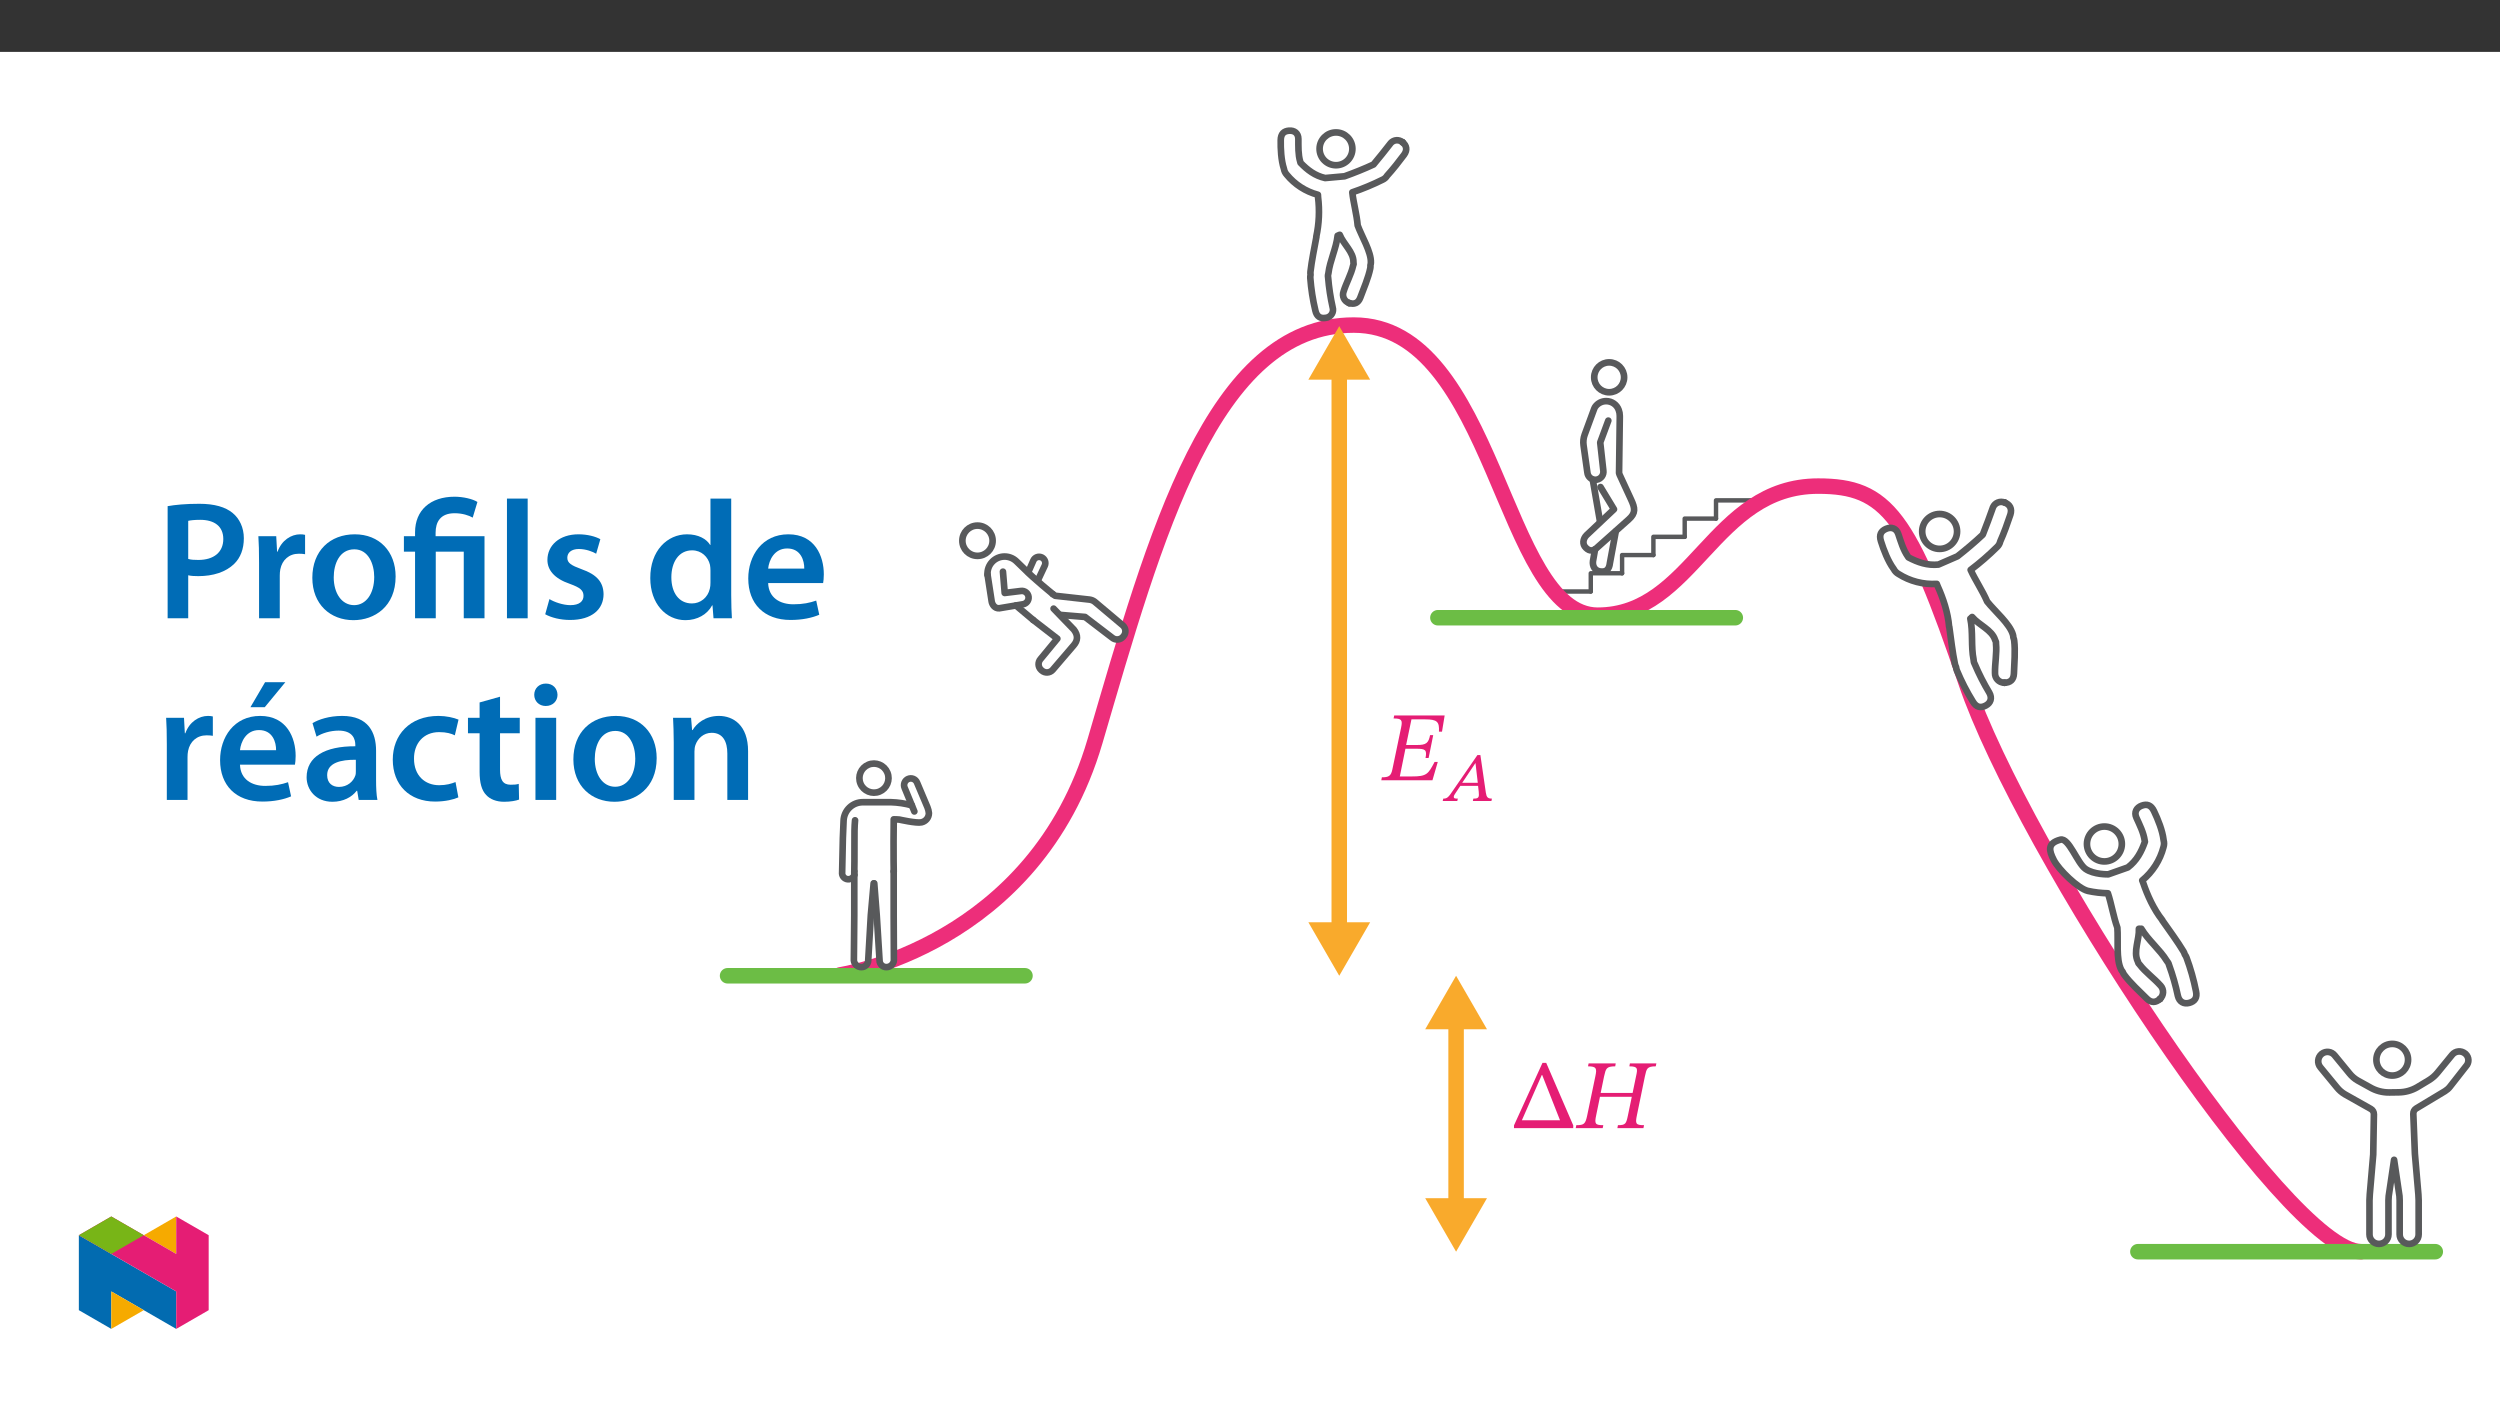 ﻿<?xml version="1.0" encoding="utf-8"?>
<svg xmlns="http://www.w3.org/2000/svg" xmlns:xlink="http://www.w3.org/1999/xlink" viewBox="0 0 960 540" version="1.1">
  <rect x="0" y="0" width="960" height="540" fill="#333333" stroke="none"/>
  <defs>
    <g>
      <symbol overflow="visible" id="glyph0-0">
        <path style="stroke:none;" d="M 12.109 -6.438 L 12.109 -7.047 C 12.109 -11.172 18.203 -14.125 18.203 -19.688 C 18.203 -23.625 14.922 -25.328 11.203 -25.328 C 7.375 -25.328 4.766 -23.172 4.766 -20.109 C 4.766 -18.328 5.484 -17.453 6.703 -17.453 C 7.609 -17.453 8.406 -17.953 8.406 -19.125 C 8.406 -20.562 7.609 -20.594 7.609 -21.844 C 7.609 -23.016 8.625 -23.891 10.859 -23.891 C 13.281 -23.891 14.797 -22.562 14.797 -19.578 C 14.797 -13.75 10.594 -12.344 10.594 -7.422 L 10.594 -6.438 Z M 13.547 -1.812 C 13.547 -2.984 12.766 -4.047 11.438 -4.047 C 10.031 -4.047 9.203 -3.031 9.203 -1.812 C 9.203 -0.562 9.922 0.297 11.391 0.297 C 12.766 0.297 13.547 -0.609 13.547 -1.812 Z M 22.531 6.391 L 22.531 -29.719 L 0.375 -29.719 L 0.375 6.391 Z M 20.562 4.391 L 2.312 4.391 L 2.312 -27.781 L 20.562 -27.781 Z M 20.562 4.391 " />
      </symbol>
      <symbol overflow="visible" id="glyph0-1">
        <path style="stroke:none;" d="M 21.203 -7.047 L 19.984 -7.047 C 17.562 -2.453 17.031 -1.438 11.203 -1.469 L 6.625 -1.469 L 8.781 -12.109 L 12.953 -12.109 C 16.438 -12.109 17.109 -11.703 16.5 -8.562 L 17.688 -8.562 L 19.453 -17.344 L 18.25 -17.344 C 17.641 -14.266 16.734 -13.547 13.25 -13.547 L 9.047 -13.547 L 11.094 -23.391 L 16.359 -23.391 C 21.016 -23.391 21.844 -22.453 21.656 -18.672 L 22.828 -18.672 L 23.844 -24.875 L 4.469 -24.875 L 4.234 -23.734 C 7.344 -23.734 7.719 -23.125 7.125 -20.25 L 3.781 -4.234 C 3.25 -1.594 2.344 -1.141 -0.266 -1.141 L -0.484 0 L 19.156 0 Z M 21.203 -7.047 " />
      </symbol>
      <symbol overflow="visible" id="glyph0-2">
        <path style="stroke:none;" d="M 23.812 0 L 23.812 -1.062 L 13.438 -25.062 L 12 -25.062 L 1.062 -1.062 L 1.062 0 Z M 18.734 -3.031 L 4.094 -3.031 L 11.734 -20.406 L 11.891 -20.406 Z M 18.734 -3.031 " />
      </symbol>
      <symbol overflow="visible" id="glyph0-3">
        <path style="stroke:none;" d="M 10.406 -19.875 C 11.094 -22.828 11.203 -23.734 14.688 -23.734 L 14.875 -24.875 L 4.469 -24.875 L 4.234 -23.734 C 7.531 -23.734 7.688 -22.906 7.047 -19.875 L 3.938 -4.953 C 3.25 -1.594 2.719 -1.141 -0.266 -1.141 L -0.484 0 L 9.875 0 L 10.109 -1.141 C 7 -1.141 6.656 -1.625 7.375 -4.953 L 8.828 -12.047 L 21.047 -12.047 L 19.578 -4.953 C 18.891 -1.672 18.672 -1.141 15.719 -1.141 L 15.516 0 L 25.516 0 L 25.75 -1.141 C 22.531 -1.141 22.344 -1.703 23.016 -4.953 L 26.078 -19.875 C 26.734 -22.859 26.875 -23.734 30.25 -23.734 L 30.484 -24.875 L 20.328 -24.875 L 20.109 -23.734 C 23.469 -23.734 23.328 -22.828 22.672 -19.875 L 21.359 -13.516 L 9.094 -13.516 Z M 10.406 -19.875 " />
      </symbol>
      <symbol overflow="visible" id="glyph1-0">
        <path style="stroke:none;" d="M 8.484 -4.562 L 8.484 -4.984 C 8.484 -7.875 12.75 -9.938 12.75 -13.828 C 12.75 -16.594 10.438 -17.828 7.844 -17.828 C 5.172 -17.828 3.312 -16.266 3.312 -14.125 C 3.312 -12.875 3.844 -12.219 4.688 -12.219 C 5.328 -12.219 5.891 -12.609 5.891 -13.438 C 5.891 -14.438 5.328 -14.469 5.328 -15.344 C 5.328 -16.172 6.047 -16.719 7.609 -16.719 C 9.297 -16.719 10.328 -15.844 10.328 -13.75 C 10.328 -9.672 7.391 -8.688 7.391 -5.25 L 7.391 -4.5 L 8.484 -4.5 Z M 9.484 -1.328 C 9.484 -2.141 8.938 -2.938 8 -2.938 C 7.016 -2.938 6.406 -2.172 6.406 -1.328 C 6.406 -0.453 6.938 0.219 7.969 0.219 C 8.938 0.219 9.484 -0.484 9.484 -1.328 Z M 15.766 4.422 L 15.766 -20.906 L 0.234 -20.906 L 0.234 4.484 L 15.766 4.484 Z M 14.391 2.969 L 1.609 2.969 L 1.609 -19.453 L 14.359 -19.453 L 14.359 2.969 Z M 14.391 2.969 " />
      </symbol>
      <symbol overflow="visible" id="glyph1-1">
        <path style="stroke:none;" d="M 18.344 -0.047 L 18.531 -0.906 C 16.906 -0.906 16.453 -1.438 16.188 -3.203 L 14.094 -17.625 L 12.953 -17.625 L 3.797 -4.344 C 1.797 -1.328 1.328 -0.906 -0.156 -0.906 L -0.375 0 L 5.219 0 L 5.438 -0.906 C 4.234 -0.906 3.875 -1 3.875 -1.562 C 3.875 -2.062 4.188 -2.469 4.531 -3 L 6.391 -5.797 L 13.203 -5.797 L 13.469 -3.469 C 13.484 -3.156 13.516 -2.781 13.516 -2.359 C 13.516 -1.031 12.719 -0.906 11.391 -0.906 L 11.203 0 L 18.344 0 Z M 13.125 -6.969 L 7.109 -6.969 L 12.156 -14.516 L 12.219 -14.516 L 13.094 -6.969 Z M 13.125 -6.969 " />
      </symbol>
      <symbol overflow="visible" id="glyph2-0">
        <path style="stroke:none;" d="M 0 0 L 32.375 0 L 32.375 -45.328 L 0 -45.328 Z M 16.188 -25.578 L 5.188 -42.094 L 27.188 -42.094 Z M 18.125 -22.656 L 29.141 -39.172 L 29.141 -6.156 Z M 5.188 -3.234 L 16.188 -19.75 L 27.188 -3.234 Z M 3.234 -39.172 L 14.25 -22.656 L 3.234 -6.156 Z M 3.234 -39.172 " />
      </symbol>
      <symbol overflow="visible" id="glyph2-1">
        <path style="stroke:none;" d="M 4.594 0 L 12.5 0 L 12.5 -16.516 C 13.594 -16.25 14.891 -16.188 16.375 -16.188 C 22.016 -16.188 26.938 -17.734 30.172 -20.922 C 32.562 -23.25 33.859 -26.609 33.859 -30.75 C 33.859 -34.828 32.188 -38.266 29.594 -40.406 C 26.812 -42.734 22.594 -43.969 16.766 -43.969 C 11.453 -43.969 7.516 -43.578 4.594 -43.062 Z M 12.5 -37.422 C 13.344 -37.625 14.891 -37.812 17.094 -37.812 C 22.594 -37.812 25.969 -35.281 25.969 -30.438 C 25.969 -25.375 22.344 -22.406 16.375 -22.406 C 14.766 -22.406 13.531 -22.469 12.5 -22.797 Z M 12.5 -37.422 " />
      </symbol>
      <symbol overflow="visible" id="glyph2-2">
        <path style="stroke:none;" d="M 4.281 0 L 12.234 0 L 12.234 -16.375 C 12.234 -17.219 12.297 -18.062 12.438 -18.781 C 13.141 -22.406 15.797 -24.797 19.547 -24.797 C 20.531 -24.797 21.234 -24.734 21.953 -24.609 L 21.953 -32.047 C 21.297 -32.188 20.844 -32.25 20.078 -32.25 C 16.641 -32.25 12.953 -29.984 11.391 -25.578 L 11.203 -25.578 L 10.875 -31.531 L 4.016 -31.531 C 4.203 -28.75 4.281 -25.641 4.281 -21.375 Z M 4.281 0 " />
      </symbol>
      <symbol overflow="visible" id="glyph2-3">
        <path style="stroke:none;" d="M 18.578 -32.25 C 9.062 -32.25 2.266 -25.906 2.266 -15.547 C 2.266 -5.375 9.188 0.719 18.062 0.719 C 26.094 0.719 34.25 -4.469 34.25 -16.062 C 34.25 -25.641 27.969 -32.25 18.578 -32.25 Z M 18.391 -26.484 C 23.828 -26.484 26.031 -20.781 26.031 -15.859 C 26.031 -9.453 22.859 -5.047 18.328 -5.047 C 13.531 -5.047 10.484 -9.641 10.484 -15.734 C 10.484 -20.984 12.75 -26.484 18.391 -26.484 Z M 18.391 -26.484 " />
      </symbol>
      <symbol overflow="visible" id="glyph2-4">
        <path style="stroke:none;" d="M 13.141 0 L 13.141 -25.578 L 23.891 -25.578 L 23.891 0 L 31.859 0 L 31.859 -31.531 L 13.078 -31.531 L 13.078 -32.828 C 13.078 -36.969 14.891 -40.344 20.391 -40.344 C 23.375 -40.344 25.906 -39.5 27.328 -38.656 L 29.141 -44.672 C 27.328 -45.844 23.562 -46.688 20.391 -46.688 C 11.078 -46.688 5.188 -41.5 5.188 -33.016 L 5.188 -31.531 L 0.906 -31.531 L 0.906 -25.578 L 5.188 -25.578 L 5.188 0 Z M 13.141 0 " />
      </symbol>
      <symbol overflow="visible" id="glyph2-5">
        <path style="stroke:none;" d="M 4.281 0 L 12.234 0 L 12.234 -45.969 L 4.281 -45.969 Z M 4.281 0 " />
      </symbol>
      <symbol overflow="visible" id="glyph2-6">
        <path style="stroke:none;" d="M 2.328 -1.547 C 4.656 -0.266 8.094 0.641 11.906 0.641 C 20.266 0.641 24.734 -3.5 24.734 -9.266 C 24.672 -13.922 22.078 -16.828 16.312 -18.844 C 12.297 -20.328 10.812 -21.234 10.812 -23.25 C 10.812 -25.188 12.375 -26.609 15.219 -26.609 C 18 -26.609 20.594 -25.578 21.891 -24.797 L 23.5 -30.375 C 21.625 -31.406 18.578 -32.25 15.094 -32.25 C 7.766 -32.25 3.172 -27.969 3.172 -22.406 C 3.172 -18.641 5.703 -15.281 11.844 -13.203 C 15.734 -11.781 17.031 -10.75 17.031 -8.609 C 17.031 -6.547 15.469 -5.047 11.984 -5.047 C 9.125 -5.047 5.703 -6.281 3.953 -7.375 Z M 2.328 -1.547 " />
      </symbol>
      <symbol overflow="visible" id="glyph2-7">
        <path style="stroke:none;" d="M 25.375 -45.969 L 25.375 -28.172 L 25.25 -28.172 C 23.828 -30.5 20.719 -32.25 16.375 -32.25 C 8.812 -32.25 2.203 -25.969 2.266 -15.406 C 2.266 -5.703 8.219 0.719 15.797 0.719 C 20.328 0.719 24.156 -1.484 26.031 -4.984 L 26.156 -4.984 L 26.547 0 L 33.609 0 C 33.469 -2.141 33.344 -5.641 33.344 -8.875 L 33.344 -45.969 Z M 25.375 -13.656 C 25.375 -12.828 25.312 -12.047 25.125 -11.328 C 24.344 -7.906 21.5 -5.703 18.266 -5.703 C 13.203 -5.703 10.359 -9.906 10.359 -15.734 C 10.359 -21.562 13.203 -26.094 18.328 -26.094 C 21.953 -26.094 24.469 -23.562 25.188 -20.531 C 25.312 -19.875 25.375 -19.031 25.375 -18.391 Z M 25.375 -13.656 " />
      </symbol>
      <symbol overflow="visible" id="glyph2-8">
        <path style="stroke:none;" d="M 31.016 -13.531 C 31.141 -14.25 31.281 -15.406 31.281 -16.906 C 31.281 -23.828 27.906 -32.25 17.672 -32.25 C 7.578 -32.25 2.266 -24.016 2.266 -15.281 C 2.266 -5.641 8.281 0.641 18.516 0.641 C 23.047 0.641 26.812 -0.188 29.531 -1.359 L 28.359 -6.797 C 25.906 -5.953 23.312 -5.375 19.625 -5.375 C 14.5 -5.375 10.094 -7.828 9.906 -13.531 Z M 9.906 -19.094 C 10.234 -22.344 12.297 -26.812 17.219 -26.812 C 22.531 -26.812 23.828 -22.016 23.766 -19.094 Z M 9.906 -19.094 " />
      </symbol>
      <symbol overflow="visible" id="glyph2-9">
        <path style="stroke:none;" d="M 31.016 -13.531 C 31.141 -14.25 31.281 -15.406 31.281 -16.906 C 31.281 -23.828 27.906 -32.25 17.672 -32.25 C 7.578 -32.25 2.266 -24.016 2.266 -15.281 C 2.266 -5.641 8.281 0.641 18.516 0.641 C 23.047 0.641 26.812 -0.188 29.531 -1.359 L 28.359 -6.797 C 25.906 -5.953 23.312 -5.375 19.625 -5.375 C 14.5 -5.375 10.094 -7.828 9.906 -13.531 Z M 9.906 -19.094 C 10.234 -22.344 12.297 -26.812 17.219 -26.812 C 22.531 -26.812 23.828 -22.016 23.766 -19.094 Z M 19.547 -45.203 L 13.922 -35.609 L 19.422 -35.609 L 27.328 -45.203 Z M 19.547 -45.203 " />
      </symbol>
      <symbol overflow="visible" id="glyph2-10">
        <path style="stroke:none;" d="M 28.75 -18.906 C 28.75 -25.828 25.828 -32.25 15.734 -32.25 C 10.75 -32.25 6.672 -30.891 4.344 -29.469 L 5.891 -24.281 C 8.031 -25.641 11.266 -26.609 14.375 -26.609 C 19.938 -26.609 20.781 -23.188 20.781 -21.109 L 20.781 -20.594 C 9.125 -20.656 2.078 -16.578 2.078 -8.672 C 2.078 -3.891 5.641 0.719 11.984 0.719 C 16.125 0.719 19.422 -1.031 21.297 -3.5 L 21.5 -3.5 L 22.078 0 L 29.266 0 C 28.875 -1.938 28.75 -4.734 28.75 -7.578 Z M 20.984 -11.078 C 20.984 -10.484 20.984 -9.906 20.781 -9.328 C 20 -7.062 17.734 -4.984 14.5 -4.984 C 11.984 -4.984 9.969 -6.406 9.969 -9.516 C 9.969 -14.312 15.344 -15.469 20.984 -15.406 Z M 20.984 -11.078 " />
      </symbol>
      <symbol overflow="visible" id="glyph2-11">
        <path style="stroke:none;" d="M 26.359 -6.859 C 24.797 -6.219 22.797 -5.641 20.078 -5.641 C 14.641 -5.641 10.422 -9.328 10.422 -15.797 C 10.359 -21.562 13.984 -26.031 20.078 -26.031 C 22.922 -26.031 24.797 -25.453 26.094 -24.797 L 27.516 -30.828 C 25.703 -31.594 22.734 -32.25 19.812 -32.25 C 8.734 -32.25 2.266 -24.922 2.266 -15.469 C 2.266 -5.703 8.672 0.641 18.516 0.641 C 22.469 0.641 25.766 -0.188 27.453 -0.969 Z M 26.359 -6.859 " />
      </symbol>
      <symbol overflow="visible" id="glyph2-12">
        <path style="stroke:none;" d="M 5.562 -37.422 L 5.562 -31.531 L 1.094 -31.531 L 1.094 -25.578 L 5.562 -25.578 L 5.562 -10.75 C 5.562 -6.609 6.344 -3.688 8.094 -1.875 C 9.578 -0.266 11.984 0.719 14.953 0.719 C 17.422 0.719 19.547 0.328 20.719 -0.125 L 20.594 -6.156 C 19.688 -5.891 18.906 -5.828 17.484 -5.828 C 14.438 -5.828 13.406 -7.766 13.406 -11.656 L 13.406 -25.578 L 20.984 -25.578 L 20.984 -31.531 L 13.406 -31.531 L 13.406 -39.625 Z M 5.562 -37.422 " />
      </symbol>
      <symbol overflow="visible" id="glyph2-13">
        <path style="stroke:none;" d="M 12.234 0 L 12.234 -31.531 L 4.281 -31.531 L 4.281 0 Z M 8.281 -44.672 C 5.641 -44.672 3.812 -42.797 3.812 -40.344 C 3.812 -38.016 5.562 -36.062 8.219 -36.062 C 11 -36.062 12.75 -38.016 12.75 -40.344 C 12.688 -42.797 11 -44.672 8.281 -44.672 Z M 8.281 -44.672 " />
      </symbol>
      <symbol overflow="visible" id="glyph2-14">
        <path style="stroke:none;" d="M 4.281 0 L 12.234 0 L 12.234 -18.578 C 12.234 -19.484 12.375 -20.469 12.625 -21.109 C 13.469 -23.5 15.672 -25.766 18.844 -25.766 C 23.188 -25.766 24.859 -22.344 24.859 -17.812 L 24.859 0 L 32.828 0 L 32.828 -18.719 C 32.828 -28.688 27.125 -32.25 21.625 -32.25 C 16.375 -32.25 12.953 -29.266 11.531 -26.812 L 11.328 -26.812 L 10.938 -31.531 L 4.016 -31.531 C 4.141 -28.812 4.281 -25.766 4.281 -22.141 Z M 4.281 0 " />
      </symbol>
    </g>
    <clipPath id="clip1">
      <path d="M 319 121 L 910 121 L 910 483.625 L 319 483.625 Z M 319 121 " />
    </clipPath>
    <clipPath id="clip2">
      <path d="M 276.41 371 L 397 371 L 397 378 L 276.41 378 Z M 276.41 371 " />
    </clipPath>
    <clipPath id="clip3">
      <path d="M 817 477 L 939 477 L 939 483.625 L 817 483.625 Z M 817 477 " />
    </clipPath>
    <clipPath id="clip4">
      <path d="M 888 402 L 949.141 402 L 949.141 479 L 888 479 Z M 888 402 " />
    </clipPath>
    <clipPath id="clip5">
      <path d="M 490 48.891 L 542 48.891 L 542 124 L 490 124 Z M 490 48.891 " />
    </clipPath>
    <clipPath id="clip6">
      <path d="M 30.277 474 L 68 474 L 68 510.301 L 30.277 510.301 Z M 30.277 474 " />
    </clipPath>
    <clipPath id="clip7">
      <path d="M 42 495 L 56 495 L 56 510.301 L 42 510.301 Z M 42 495 " />
    </clipPath>
    <clipPath id="clip8">
      <path d="M 55 467.125 L 68 467.125 L 68 482 L 55 482 Z M 55 467.125 " />
    </clipPath>
    <clipPath id="clip9">
      <path d="M 30.277 467.125 L 80.133 467.125 L 80.133 510.301 L 30.277 510.301 Z M 30.277 467.125 " />
    </clipPath>
    <clipPath id="clip10">
      <path d="M 30.277 467.125 L 56 467.125 L 56 482 L 30.277 482 Z M 30.277 467.125 " />
    </clipPath>
  </defs>
  <g id="surface1">
    <path style=" stroke:none;fill-rule:nonzero;fill:rgb(100%,100%,100%);fill-opacity:1;" d="M 0 559.926 L 960 559.926 L 960 19.926 L 0 19.926 Z M 0 559.926 " />
    <path style="fill:none;stroke-width:2;stroke-linecap:round;stroke-linejoin:round;stroke:rgb(34.499%,34.9%,35.699%);stroke-opacity:1;stroke-miterlimit:4;" d="M -0 0.002 L 14.145 0.002 " transform="matrix(0.85,0,0,-0.85,598.836,227.142)" />
    <path style="fill:none;stroke-width:2;stroke-linecap:round;stroke-linejoin:round;stroke:rgb(34.499%,34.9%,35.699%);stroke-opacity:1;stroke-miterlimit:4;" d="M 0 0.002 L 0 8.237 L 14.146 8.237 " transform="matrix(0.85,0,0,-0.85,610.859,227.142)" />
    <path style="fill:none;stroke-width:2;stroke-linecap:round;stroke-linejoin:round;stroke:rgb(34.499%,34.9%,35.699%);stroke-opacity:1;stroke-miterlimit:4;" d="M 0 0.001 L 0 8.236 L 14.145 8.236 " transform="matrix(0.85,0,0,-0.85,622.883,220.142)" />
    <path style="fill:none;stroke-width:2;stroke-linecap:round;stroke-linejoin:round;stroke:rgb(34.499%,34.9%,35.699%);stroke-opacity:1;stroke-miterlimit:4;" d="M 0.002 0.001 L 0.002 8.236 L 14.147 8.236 " transform="matrix(0.85,0,0,-0.85,634.905,213.141)" />
    <path style="fill:none;stroke-width:2;stroke-linecap:round;stroke-linejoin:round;stroke:rgb(34.499%,34.9%,35.699%);stroke-opacity:1;stroke-miterlimit:4;" d="M -0.002 0 L -0.002 8.235 L 14.143 8.235 " transform="matrix(0.85,0,0,-0.85,646.928,206.141)" />
    <path style="fill:none;stroke-width:2;stroke-linecap:round;stroke-linejoin:round;stroke:rgb(34.499%,34.9%,35.699%);stroke-opacity:1;stroke-miterlimit:4;" d="M -0.002 -0.001 L -0.002 8.234 L 18.882 8.234 " transform="matrix(0.85,0,0,-0.85,658.951,199.14)" />
    <g clip-path="url(#clip1)" clip-rule="nonzero">
      <path style="fill:none;stroke-width:7;stroke-linecap:round;stroke-linejoin:round;stroke:rgb(92.899%,17.999%,47.8%);stroke-opacity:1;stroke-miterlimit:4;" d="M 0.002 -0 C 0.002 -0 87.962 12.794 115.149 105.551 C 142.337 198.313 168.095 293.552 232.066 293.552 C 296.036 293.552 299.069 162.481 342.249 162.481 C 385.43 162.481 394.203 220.804 441.877 220.804 C 472.819 220.804 483.017 207.582 508.605 132.137 C 534.193 56.691 653.467 -125.065 687.093 -125.065 " transform="matrix(0.85,0,0,-0.85,322.604,374.343)" />
    </g>
    <g clip-path="url(#clip2)" clip-rule="nonzero">
      <path style="fill:none;stroke-width:7;stroke-linecap:round;stroke-linejoin:round;stroke:rgb(42.4%,74.1%,27.1%);stroke-opacity:1;stroke-miterlimit:4;" d="M -0 0 L 134.361 0 " transform="matrix(0.85,0,0,-0.85,279.387,374.695)" />
    </g>
    <path style="fill:none;stroke-width:7;stroke-linecap:round;stroke-linejoin:round;stroke:rgb(42.4%,74.1%,27.1%);stroke-opacity:1;stroke-miterlimit:4;" d="M -0.001 0.001 L 134.36 0.001 " transform="matrix(0.85,0,0,-0.85,552.153,237.208)" />
    <g clip-path="url(#clip3)" clip-rule="nonzero">
      <path style="fill:none;stroke-width:7;stroke-linecap:round;stroke-linejoin:round;stroke:rgb(42.4%,74.1%,27.1%);stroke-opacity:1;stroke-miterlimit:4;" d="M -0.001 -0 L 134.36 -0 " transform="matrix(0.85,0,0,-0.85,820.946,480.648)" />
    </g>
    <path style="fill:none;stroke-width:7;stroke-linecap:round;stroke-linejoin:round;stroke:rgb(97.6%,66.699%,17.299%);stroke-opacity:1;stroke-miterlimit:4;" d="M 0 0.002 L 0 -253.293 " transform="matrix(0.85,0,0,-0.85,514.277,142.318)" />
    <path style=" stroke:none;fill-rule:nonzero;fill:rgb(97.6%,66.699%,17.299%);fill-opacity:1;" d="M 502.41 145.789 L 514.273 125.238 L 526.145 145.789 Z M 502.41 145.789 " />
    <path style=" stroke:none;fill-rule:nonzero;fill:rgb(97.6%,66.699%,17.299%);fill-opacity:1;" d="M 502.41 354.145 L 514.273 374.695 L 526.145 354.145 Z M 502.41 354.145 " />
    <path style="fill:none;stroke-width:7;stroke-linecap:round;stroke-linejoin:round;stroke:rgb(97.6%,66.699%,17.299%);stroke-opacity:1;stroke-miterlimit:4;" d="M 0.001 0 L 0.001 -84.467 " transform="matrix(0.85,0,0,-0.85,559.139,391.774)" />
    <path style=" stroke:none;fill-rule:nonzero;fill:rgb(97.6%,66.699%,17.299%);fill-opacity:1;" d="M 547.273 395.246 L 559.137 374.695 L 571.008 395.246 Z M 547.273 395.246 " />
    <path style=" stroke:none;fill-rule:nonzero;fill:rgb(97.6%,66.699%,17.299%);fill-opacity:1;" d="M 547.273 460.098 L 559.137 480.648 L 571.008 460.098 Z M 547.273 460.098 " />
    <g clip-path="url(#clip4)" clip-rule="nonzero">
      <path style="fill:none;stroke-width:3;stroke-linecap:round;stroke-linejoin:round;stroke:rgb(34.499%,34.9%,35.699%);stroke-opacity:1;stroke-miterlimit:4;" d="M 0 0.001 C -2.495 -1.437 -5.317 -2.218 -8.198 -2.26 L -12.472 -2.319 C -15.579 -2.365 -18.635 -1.552 -21.309 0.029 L -26.884 3.117 C -28.253 3.926 -29.467 4.974 -30.464 6.21 L -37.201 14.418 C -38.616 16.224 -41.231 16.541 -43.042 15.125 C -43.07 15.102 -43.097 15.084 -43.125 15.061 C -44.935 13.545 -45.179 10.847 -43.662 9.036 C -43.662 9.032 -43.658 9.032 -43.658 9.027 L -36.199 -0.04 C -35.197 -1.29 -33.975 -2.347 -32.592 -3.16 L -20.877 -9.764 C -20.004 -10.256 -19.471 -11.184 -19.49 -12.186 L -19.802 -30.38 L -21.351 -48.381 L -21.489 -51.051 L -21.489 -66.451 C -21.489 -68.818 -19.572 -70.739 -17.201 -70.739 C -14.834 -70.739 -12.913 -68.818 -12.913 -66.451 L -12.913 -51.051 L -12.803 -49.116 L -10.372 -32.747 L -7.945 -49.116 L -7.854 -51.051 L -7.854 -66.451 C -7.854 -68.818 -5.933 -70.739 -3.561 -70.739 C -1.195 -70.739 0.726 -68.818 0.726 -66.451 L 0.726 -51.051 L 0.602 -48.381 L -0.974 -30.049 L -1.691 -11.993 C -1.732 -10.982 -1.213 -10.035 -0.344 -9.53 L 12.583 -1.754 C 13.447 -1.235 14.21 -0.564 14.835 0.231 L 22.146 9.56 C 23.612 11.127 23.534 13.586 21.967 15.052 C 21.889 15.125 21.806 15.199 21.719 15.263 C 19.95 16.729 17.326 16.477 15.864 14.707 C 15.841 14.68 15.818 14.652 15.795 14.62 L 9.228 6.596 C 8.116 5.236 6.783 4.082 5.281 3.177 Z M 0 0.001 " transform="matrix(0.85,0,0,-0.85,928.148,417.532)" />
    </g>
    <path style="fill:none;stroke-width:3;stroke-linecap:round;stroke-linejoin:round;stroke:rgb(34.499%,34.9%,35.699%);stroke-opacity:1;stroke-miterlimit:4;" d="M 0.002 -0 C 3.954 -0 7.157 -3.203 7.157 -7.155 C 7.157 -11.108 3.954 -14.311 0.002 -14.311 C -3.951 -14.311 -7.154 -11.108 -7.154 -7.155 C -7.154 -3.203 -3.951 -0 0.002 -0 Z M 0.002 -0 " transform="matrix(0.85,0,0,-0.85,918.62,400.855)" />
    <path style="fill:none;stroke-width:3;stroke-linecap:round;stroke-linejoin:round;stroke:rgb(34.499%,34.9%,35.699%);stroke-opacity:1;stroke-miterlimit:4;" d="M 0.001 -0 L 0.006 0.014 Z M 0.001 -0 " transform="matrix(0.85,0,0,-0.85,538.581,54.641)" />
    <g clip-path="url(#clip5)" clip-rule="nonzero">
      <path style="fill:none;stroke-width:3;stroke-linecap:round;stroke-linejoin:round;stroke:rgb(34.499%,34.9%,35.699%);stroke-opacity:1;stroke-miterlimit:4;" d="M 0 0.002 C -4.577 1.036 -7.964 3.6 -11.126 6.895 C -11.158 7.038 -11.195 7.185 -11.241 7.332 C -12.238 10.677 -12.073 14.225 -12.096 17.7 C -12.109 20.245 -13.897 21.583 -16.278 21.399 C -18.658 21.215 -20 19.997 -20.06 17.139 C -20.133 13.237 -19.881 8.035 -18.649 4.285 C -18.64 4.257 -18.631 4.225 -18.617 4.198 C -18.47 3.196 -18.024 2.268 -17.339 1.523 C -13.722 -2.912 -8.791 -6.092 -3.258 -7.562 C -3.258 -7.93 -3.235 -8.307 -3.194 -8.693 C -2.463 -14.626 -2.734 -20.641 -3.998 -26.482 L -3.929 -26.492 C -4.876 -31.666 -6.094 -37.498 -6.622 -42.273 C -6.677 -42.737 -6.664 -43.206 -6.581 -43.665 C -6.691 -44.152 -6.728 -44.649 -6.7 -45.145 C -6.333 -50.099 -5.57 -55.012 -4.416 -59.842 C -3.796 -62.654 -2.128 -63.546 0.225 -63.169 C 2.243 -62.985 3.727 -61.207 3.548 -59.189 C 3.525 -58.941 3.479 -58.693 3.405 -58.449 C 2.408 -54.015 1.723 -49.516 1.356 -44.984 C 1.342 -44.686 1.31 -44.387 1.259 -44.093 C 1.365 -43.721 1.443 -43.344 1.484 -42.958 C 2.137 -37.443 5.023 -31.731 5.639 -26.046 C 6.397 -25.876 5.841 -25.844 6.599 -25.646 C 8.267 -29.874 12.854 -33.399 12.785 -37.981 C 12.776 -38.284 12.799 -38.587 12.854 -38.886 C 12.757 -39.13 12.684 -39.378 12.624 -39.635 C 11.792 -43.431 9.467 -47.535 8.323 -51.294 C 7.564 -53.348 8.612 -55.628 10.671 -56.386 C 10.735 -56.409 10.804 -56.432 10.869 -56.455 C 13.065 -57.19 14.94 -56.556 15.887 -54.015 C 17.426 -49.888 19.508 -45.099 20.391 -40.789 C 20.487 -40.338 20.51 -39.874 20.455 -39.419 C 20.579 -39.042 20.648 -38.652 20.662 -38.252 C 20.878 -33.385 16.535 -26.427 14.701 -21.4 C 14.292 -16.492 12.762 -11.055 12.275 -6.45 C 16.967 -4.856 21.549 -2.948 25.988 -0.738 C 26.829 -0.361 27.532 0.268 27.996 1.064 C 28.01 1.082 28.024 1.096 28.038 1.109 C 30.529 3.816 33.465 7.548 35.653 10.503 C 37.252 12.667 36.792 14.745 34.977 16.151 C 33.392 17.529 30.988 17.364 29.609 15.779 C 29.508 15.664 29.416 15.544 29.334 15.42 C 27.192 12.69 24.384 9.083 22.146 6.473 C 22.054 6.362 21.967 6.252 21.884 6.137 C 17.776 4.211 13.051 2.327 8.773 0.797 Z M 0 0.002 " transform="matrix(0.85,0,0,-0.85,508.852,68.369)" />
    </g>
    <path style="fill:none;stroke-width:3;stroke-linecap:round;stroke-linejoin:round;stroke:rgb(34.499%,34.9%,35.699%);stroke-opacity:1;stroke-miterlimit:4;" d="M 0.001 0.002 L 0.02 0.048 Z M 0.001 0.002 " transform="matrix(0.85,0,0,-0.85,538.585,54.631)" />
    <path style="fill:none;stroke-width:3;stroke-linecap:round;stroke-linejoin:round;stroke:rgb(34.499%,34.9%,35.699%);stroke-opacity:1;stroke-miterlimit:4;" d="M -0.002 -0.001 L -0.02 -0.028 Z M -0.002 -0.001 " transform="matrix(0.85,0,0,-0.85,518.072,116.382)" />
    <path style="fill:none;stroke-width:3;stroke-linecap:round;stroke-linejoin:round;stroke:rgb(34.499%,34.9%,35.699%);stroke-opacity:1;stroke-miterlimit:4;" d="M -0.001 -0.001 L -0.01 -0.015 Z M -0.001 -0.001 " transform="matrix(0.85,0,0,-0.85,518.09,116.354)" />
    <path style="fill:none;stroke-width:3;stroke-linecap:round;stroke-linejoin:round;stroke:rgb(34.499%,34.9%,35.699%);stroke-opacity:1;stroke-miterlimit:4;" d="M -0.001 0.002 C 4.094 0.002 7.407 -3.316 7.407 -7.411 C 7.407 -11.501 4.094 -14.819 -0.001 -14.819 C -4.091 -14.819 -7.409 -11.501 -7.409 -7.411 C -7.409 -3.316 -4.091 0.002 -0.001 0.002 Z M -0.001 0.002 " transform="matrix(0.85,0,0,-0.85,513.02,50.853)" />
    <path style="fill:none;stroke-width:3;stroke-linecap:round;stroke-linejoin:round;stroke:rgb(34.499%,34.9%,35.699%);stroke-opacity:1;stroke-miterlimit:4;" d="M 0.002 0.002 L 0.002 0.011 Z M 0.002 0.002 " transform="matrix(0.85,0,0,-0.85,769.788,192.99)" />
    <path style="fill-rule:nonzero;fill:rgb(100%,100%,100%);fill-opacity:1;stroke-width:3;stroke-linecap:round;stroke-linejoin:round;stroke:rgb(34.499%,34.9%,35.699%);stroke-opacity:1;stroke-miterlimit:4;" d="M 0.001 -0.002 C -4.967 -0.489 -9.246 0.973 -13.543 3.238 C -13.621 3.376 -13.708 3.509 -13.805 3.647 C -15.928 6.69 -16.948 10.325 -18.134 13.826 C -18.998 16.391 -21.254 17.149 -23.593 16.166 C -25.937 15.182 -26.884 13.505 -25.988 10.6 C -24.756 6.634 -22.757 1.464 -20.266 -1.909 C -20.248 -1.936 -20.225 -1.964 -20.206 -1.987 C -19.719 -2.947 -18.961 -3.738 -18.019 -4.262 C -12.881 -7.529 -6.842 -9.092 -0.762 -8.724 C -0.634 -9.096 -0.487 -9.473 -0.317 -9.845 C 2.078 -15.117 4.343 -21.799 4.821 -28.081 L 4.89 -28.067 C 5.667 -33.605 6.384 -39.905 7.45 -44.901 C 7.551 -45.388 7.721 -45.856 7.96 -46.293 C 8.011 -46.821 8.135 -47.336 8.332 -47.828 C 10.359 -52.708 12.776 -57.414 15.557 -61.904 C 17.124 -64.537 19.104 -64.882 21.356 -63.71 C 23.603 -62.538 24.362 -60.337 22.988 -57.883 C 20.497 -53.738 18.3 -49.423 16.411 -44.969 C 16.301 -44.671 16.168 -44.381 16.016 -44.101 C 16.002 -43.692 15.952 -43.283 15.869 -42.883 C 14.679 -37.093 15.685 -30.36 14.408 -24.413 C 15.115 -23.991 14.546 -24.142 15.239 -23.687 C 18.342 -27.401 24.146 -29.427 25.612 -34.078 C 25.708 -34.386 25.832 -34.685 25.984 -34.965 C 25.97 -35.245 25.975 -35.521 26.007 -35.801 C 26.434 -39.91 25.46 -44.836 25.557 -49.009 C 25.478 -51.339 27.303 -53.292 29.628 -53.37 C 29.706 -53.37 29.78 -53.37 29.858 -53.37 C 32.321 -53.379 33.999 -52.111 34.104 -49.23 C 34.279 -44.547 34.78 -39.014 34.228 -34.367 C 34.178 -33.88 34.045 -33.407 33.833 -32.961 C 33.833 -32.543 33.778 -32.12 33.659 -31.716 C 32.248 -26.73 25.534 -21.155 22.004 -16.693 C 19.945 -11.872 16.581 -6.895 14.55 -2.405 C 18.755 0.775 22.744 4.231 26.489 7.944 C 27.211 8.61 27.707 9.479 27.914 10.44 C 27.919 10.458 27.933 10.476 27.937 10.499 C 29.55 14.065 31.264 18.813 32.487 22.531 C 33.378 25.251 32.22 27.195 29.918 28.008 C 27.854 28.868 25.483 27.898 24.619 25.835 C 24.559 25.688 24.504 25.536 24.463 25.38 C 23.213 21.91 21.581 17.328 20.198 13.941 C 20.138 13.799 20.088 13.656 20.042 13.519 C 16.54 10.196 12.399 6.713 8.594 3.739 Z M 0.001 -0.002 " transform="matrix(0.85,0,0,-0.85,744.359,216.795)" />
    <path style="fill-rule:nonzero;fill:rgb(100%,100%,100%);fill-opacity:1;stroke-width:3;stroke-linecap:round;stroke-linejoin:round;stroke:rgb(34.499%,34.9%,35.699%);stroke-opacity:1;stroke-miterlimit:4;" d="M -0 0.002 L 0.004 0.053 Z M -0 0.002 " transform="matrix(0.85,0,0,-0.85,769.789,192.978)" />
    <path style="fill-rule:nonzero;fill:rgb(100%,100%,100%);fill-opacity:1;stroke-width:3;stroke-linecap:round;stroke-linejoin:round;stroke:rgb(34.499%,34.9%,35.699%);stroke-opacity:1;stroke-miterlimit:4;" d="M -0.001 -0 L -0.011 -0.033 Z M -0.001 -0 " transform="matrix(0.85,0,0,-0.85,769.728,262.195)" />
    <path style="fill-rule:nonzero;fill:rgb(100%,100%,100%);fill-opacity:1;stroke-width:3;stroke-linecap:round;stroke-linejoin:round;stroke:rgb(34.499%,34.9%,35.699%);stroke-opacity:1;stroke-miterlimit:4;" d="M 0.001 -0 L -0.004 -0.018 Z M 0.001 -0 " transform="matrix(0.85,0,0,-0.85,769.738,262.16)" />
    <path style=" stroke:none;fill-rule:nonzero;fill:rgb(100%,100%,100%);fill-opacity:1;" d="M 744.816 197.375 C 748.516 197.375 751.516 200.371 751.516 204.074 C 751.516 207.773 748.516 210.773 744.816 210.773 C 741.117 210.773 738.117 207.773 738.117 204.074 C 738.117 200.371 741.117 197.375 744.816 197.375 " />
    <path style="fill:none;stroke-width:3;stroke-linecap:round;stroke-linejoin:round;stroke:rgb(34.499%,34.9%,35.699%);stroke-opacity:1;stroke-miterlimit:4;" d="M -0.001 -0.001 C 4.351 -0.001 7.881 -3.526 7.881 -7.882 C 7.881 -12.234 4.351 -15.764 -0.001 -15.764 C -4.353 -15.764 -7.882 -12.234 -7.882 -7.882 C -7.882 -3.526 -4.353 -0.001 -0.001 -0.001 Z M -0.001 -0.001 " transform="matrix(0.85,0,0,-0.85,744.817,197.374)" />
    <path style=" stroke:none;fill-rule:nonzero;fill:rgb(100%,100%,100%);fill-opacity:1;" d="M 809.434 343.016 C 810.766 346.988 811.555 352.031 813.066 356.219 C 813.457 361.043 812.504 368.402 814.516 372.32 C 814.676 372.641 814.883 372.934 815.125 373.199 C 815.254 373.594 815.445 373.965 815.695 374.301 C 818.047 377.508 821.559 380.66 824.379 383.477 C 826.113 385.207 827.891 385.023 829.422 383.59 C 830.895 382.273 831.023 380.004 829.703 378.531 C 829.66 378.48 829.617 378.434 829.57 378.391 C 827.215 375.734 823.758 373.234 821.641 370.43 C 821.5 370.238 821.344 370.062 821.176 369.898 C 821.105 369.633 821.012 369.375 820.891 369.129 C 819.109 365.387 821.547 360.762 821.328 356.656 C 822.023 356.539 821.582 356.773 822.266 356.629 C 824.918 361.066 829.438 364.676 832.051 368.965 C 832.23 369.266 832.438 369.547 832.664 369.809 C 832.73 370.07 832.816 370.328 832.922 370.582 C 834.328 374.445 835.461 378.398 836.309 382.422 C 836.871 384.746 838.621 385.676 840.699 385.102 C 842.777 384.527 843.809 383.168 843.262 380.621 C 842.391 376.215 841.168 371.887 839.605 367.68 C 839.441 367.262 839.223 366.867 838.949 366.508 C 838.844 366.098 838.676 365.707 838.457 365.348 C 836.227 361.621 833.027 357.285 830.301 353.391 L 830.352 353.359 C 827.016 349.172 824.555 343.703 822.992 339.035 C 822.883 338.707 822.758 338.387 822.621 338.082 C 826.617 334.789 829.469 330.32 830.773 325.312 C 831.055 324.441 831.07 323.508 830.816 322.633 C 830.816 322.602 830.812 322.574 830.809 322.547 C 830.41 319.004 828.66 314.629 827.125 311.449 C 826.004 309.121 824.441 308.629 822.414 309.375 C 820.391 310.117 819.426 311.895 820.367 313.988 C 821.664 316.855 823.133 319.711 823.57 322.832 C 823.59 322.973 823.617 323.105 823.645 323.234 C 822.285 327.137 820.469 330.52 817.094 333.094 L 809.582 335.742 C 809.582 335.742 804.047 335.902 800.848 333.672 C 797.652 331.441 794.434 321.578 791.207 322.434 C 786.074 323.797 786.797 326.625 788.676 330.289 C 790.551 333.953 797.984 341.234 801.762 342.113 C 804.281 342.66 806.852 342.961 809.434 343.016 " />
    <path style="fill:none;stroke-width:3;stroke-linecap:round;stroke-linejoin:round;stroke:rgb(34.499%,34.9%,35.699%);stroke-opacity:1;stroke-miterlimit:4;" d="M -0 0.002 C 1.567 -4.672 2.495 -10.605 4.274 -15.531 C 4.733 -21.207 3.612 -29.865 5.979 -34.474 C 6.167 -34.851 6.411 -35.196 6.696 -35.508 C 6.847 -35.972 7.072 -36.409 7.367 -36.804 C 10.133 -40.577 14.265 -44.286 17.583 -47.599 C 19.623 -49.635 21.714 -49.419 23.515 -47.733 C 25.248 -46.184 25.4 -43.514 23.846 -41.781 C 23.796 -41.722 23.745 -41.666 23.69 -41.616 C 20.919 -38.491 16.852 -35.55 14.361 -32.25 C 14.196 -32.025 14.012 -31.818 13.814 -31.625 C 13.731 -31.313 13.621 -31.009 13.479 -30.72 C 11.383 -26.317 14.251 -20.876 13.993 -16.046 C 14.811 -15.908 14.292 -16.184 15.096 -16.014 C 18.217 -21.234 23.534 -25.481 26.608 -30.527 C 26.82 -30.881 27.063 -31.211 27.33 -31.519 C 27.408 -31.827 27.509 -32.131 27.633 -32.429 C 29.288 -36.974 30.62 -41.625 31.617 -46.358 C 32.279 -49.093 34.338 -50.187 36.783 -49.511 C 39.228 -48.835 40.441 -47.236 39.798 -44.24 C 38.773 -39.056 37.334 -33.964 35.496 -29.015 C 35.303 -28.523 35.046 -28.059 34.724 -27.636 C 34.6 -27.154 34.402 -26.694 34.145 -26.271 C 31.521 -21.887 27.757 -16.786 24.549 -12.204 L 24.609 -12.167 C 20.685 -7.241 17.789 -0.807 15.951 4.685 C 15.822 5.071 15.675 5.448 15.515 5.806 C 20.216 9.68 23.571 14.937 25.106 20.829 C 25.436 21.854 25.455 22.952 25.156 23.982 C 25.156 24.018 25.151 24.051 25.147 24.083 C 24.678 28.251 22.619 33.398 20.813 37.139 C 19.494 39.878 17.656 40.457 15.271 39.579 C 12.89 38.706 11.755 36.615 12.863 34.152 C 14.389 30.778 16.117 27.419 16.631 23.747 C 16.654 23.582 16.686 23.426 16.719 23.274 C 15.119 18.683 12.982 14.703 9.012 11.675 L 0.174 8.559 C 0.174 8.559 -6.337 8.37 -10.101 10.994 C -13.86 13.619 -17.647 25.222 -21.443 24.216 C -27.482 22.612 -26.632 19.285 -24.421 14.974 C -22.215 10.664 -13.47 2.097 -9.026 1.063 C -6.062 0.42 -3.038 0.066 -0 0.002 Z M -0 0.002 " transform="matrix(0.85,0,0,-0.85,809.434,343.017)" />
    <path style="fill-rule:nonzero;fill:rgb(100%,100%,100%);fill-opacity:1;stroke-width:3;stroke-linecap:round;stroke-linejoin:round;stroke:rgb(34.499%,34.9%,35.699%);stroke-opacity:1;stroke-miterlimit:4;" d="M -0.002 0 L 0.03 -0.018 Z M -0.002 0 " transform="matrix(0.85,0,0,-0.85,829.451,383.61)" />
    <path style="fill-rule:nonzero;fill:rgb(100%,100%,100%);fill-opacity:1;stroke-width:3;stroke-linecap:round;stroke-linejoin:round;stroke:rgb(34.499%,34.9%,35.699%);stroke-opacity:1;stroke-miterlimit:4;" d="M 0.002 0.002 L 0.016 -0.012 Z M 0.002 0.002 " transform="matrix(0.85,0,0,-0.85,829.42,383.591)" />
    <path style=" stroke:none;fill-rule:nonzero;fill:rgb(100%,100%,100%);fill-opacity:1;" d="M 808.09 317.395 C 811.793 317.395 814.789 320.391 814.789 324.094 C 814.789 327.793 811.793 330.793 808.09 330.793 C 804.391 330.793 801.391 327.793 801.391 324.094 C 801.391 320.391 804.391 317.395 808.09 317.395 " />
    <path style="fill:none;stroke-width:3;stroke-linecap:round;stroke-linejoin:round;stroke:rgb(34.499%,34.9%,35.699%);stroke-opacity:1;stroke-miterlimit:4;" d="M -0.002 -0.002 C 4.355 -0.002 7.88 -3.527 7.88 -7.884 C 7.88 -12.236 4.355 -15.765 -0.002 -15.765 C -4.354 -15.765 -7.883 -12.236 -7.883 -7.884 C -7.883 -3.527 -4.354 -0.002 -0.002 -0.002 Z M -0.002 -0.002 " transform="matrix(0.85,0,0,-0.85,808.091,317.393)" />
    <path style="fill:none;stroke-width:3;stroke-linecap:round;stroke-linejoin:round;stroke:rgb(34.499%,34.9%,35.699%);stroke-opacity:1;stroke-miterlimit:4;" d="M -0.001 0.002 C 3.731 0.002 6.754 -3.022 6.754 -6.753 C 6.754 -10.485 3.731 -13.509 -0.001 -13.509 C -3.728 -13.509 -6.752 -10.485 -6.752 -6.753 C -6.752 -3.022 -3.728 0.002 -0.001 0.002 Z M -0.001 0.002 " transform="matrix(0.85,0,0,-0.85,617.919,139.15)" />
    <path style="fill:none;stroke-width:3;stroke-linecap:round;stroke-linejoin:round;stroke:rgb(34.499%,34.9%,35.699%);stroke-opacity:1;stroke-miterlimit:4;" d="M 0.001 -0.002 L -0.936 -5.287 C -1.258 -7.649 -0.054 -9.675 2.308 -10.002 C 5.079 -10.388 6.398 -9.027 6.706 -6.174 L 9.353 8.123 " transform="matrix(0.85,0,0,-0.85,612.507,210.944)" />
    <path style="fill:none;stroke-width:3;stroke-linecap:round;stroke-linejoin:round;stroke:rgb(34.499%,34.9%,35.699%);stroke-opacity:1;stroke-miterlimit:4;" d="M 0 -0.001 L 3.189 -18.411 " transform="matrix(0.85,0,0,-0.85,611.633,184.257)" />
    <path style="fill:none;stroke-width:3;stroke-linecap:round;stroke-linejoin:round;stroke:rgb(34.499%,34.9%,35.699%);stroke-opacity:1;stroke-miterlimit:4;" d="M -0.002 -0.001 L 6.083 -10.042 L -6.353 -21.775 C -7.943 -23.434 -8.297 -25.855 -6.629 -27.432 C -4.731 -29.316 -3.049 -28.861 -1.27 -27.115 L 12.755 -14.615 C 15.954 -11.752 15.683 -9.628 13.739 -5.506 L 8.633 5.551 L 8.376 6.332 L 8.707 31.553 L 8.702 32.182 C 8.707 33.083 8.546 33.979 8.224 34.82 C 7.374 37.228 5.09 38.827 2.535 38.814 C 0.6 38.814 -1.22 37.885 -2.355 36.318 C -2.438 36.203 -2.511 36.088 -2.576 35.969 L -2.608 35.909 C -2.7 35.739 -2.782 35.56 -2.851 35.376 L -7.176 23.611 C -7.723 22.1 -7.893 20.473 -7.667 18.878 L -5.94 6.58 C -5.756 4.581 -3.986 3.111 -1.992 3.294 C -1.895 3.304 -1.803 3.317 -1.712 3.331 C 0.228 3.662 1.556 5.482 1.271 7.43 L -0.135 20.146 L 3.518 30.009 " transform="matrix(0.85,0,0,-0.85,614.599,187.027)" />
    <path style="fill:none;stroke-width:3;stroke-linecap:round;stroke-linejoin:round;stroke:rgb(34.499%,34.9%,35.699%);stroke-opacity:1;stroke-miterlimit:4;" d="M 0.001 0.001 L 1.863 -12.085 C 2.106 -13.432 3.218 -15.274 5.268 -15.123 L 15.921 -13.326 C 17.584 -13.091 18.742 -11.557 18.512 -9.893 C 18.283 -8.234 16.748 -7.071 15.084 -7.301 L 7.74 -8.202 L 6.95 1.417 " transform="matrix(0.85,0,0,-0.85,379.225,220.724)" />
    <path style="fill:none;stroke-width:3;stroke-linecap:round;stroke-linejoin:round;stroke:rgb(34.499%,34.9%,35.699%);stroke-opacity:1;stroke-miterlimit:4;" d="M -0.001 -0.002 C -0.152 2.181 0.629 4.327 2.15 5.899 C 5.114 8.964 10.004 9.042 13.069 6.083 L 16.925 2.351 C 20.817 -1.638 29.485 -8.71 29.485 -8.71 " transform="matrix(0.85,0,0,-0.85,379.208,220.725)" />
    <path style="fill:none;stroke-width:3;stroke-linecap:round;stroke-linejoin:round;stroke:rgb(34.499%,34.9%,35.699%);stroke-opacity:1;stroke-miterlimit:4;" d="M 0.002 0.002 L -7.802 6.56 " transform="matrix(0.85,0,0,-0.85,396.749,238.072)" />
    <path style="fill-rule:nonzero;fill:rgb(100%,100%,100%);fill-opacity:1;stroke-width:3;stroke-linecap:round;stroke-linejoin:round;stroke:rgb(34.499%,34.9%,35.699%);stroke-opacity:1;stroke-miterlimit:4;" d="M 0.001 -0.001 L 1.1 -0.764 L 16.619 -2.496 C 17.451 -2.602 18.241 -2.924 18.912 -3.429 L 31.564 -14.077 C 33.044 -15.323 33.232 -17.529 31.987 -19.004 L 31.761 -19.275 C 30.516 -20.755 28.31 -20.943 26.83 -19.702 L 14.579 -10.332 L 3.843 -9.436 " transform="matrix(0.85,0,0,-0.85,404.268,228.128)" />
    <path style="fill:none;stroke-width:3;stroke-linecap:round;stroke-linejoin:round;stroke:rgb(34.499%,34.9%,35.699%);stroke-opacity:1;stroke-miterlimit:4;" d="M 0.002 0.002 L 10.912 -8.44 L 3.32 -17.645 C 2.033 -19.083 2.157 -21.294 3.596 -22.585 L 3.858 -22.82 C 5.301 -24.111 7.511 -23.987 8.798 -22.548 L 8.798 -22.544 L 18.366 -11.363 C 20.112 -9.332 20.397 -6.956 18.361 -4.345 L 9.212 5.126 " transform="matrix(0.85,0,0,-0.85,396.748,238.072)" />
    <path style="fill:none;stroke-width:3;stroke-linecap:round;stroke-linejoin:round;stroke:rgb(34.499%,34.9%,35.699%);stroke-opacity:1;stroke-miterlimit:4;" d="M -0 0.001 L 2.284 5.204 C 2.909 6.633 4.577 7.285 6.006 6.656 C 6.052 6.637 6.098 6.614 6.139 6.596 C 7.523 5.897 8.088 4.22 7.412 2.832 L 4.356 -3.661 " transform="matrix(0.85,0,0,-0.85,394.864,219.681)" />
    <path style="fill:none;stroke-width:3;stroke-linecap:round;stroke-linejoin:round;stroke:rgb(34.499%,34.9%,35.699%);stroke-opacity:1;stroke-miterlimit:4;" d="M -0.002 0.002 C 3.776 0.002 6.836 -3.059 6.836 -6.837 C 6.836 -10.61 3.776 -13.67 -0.002 -13.67 C -3.775 -13.67 -6.836 -10.61 -6.836 -6.837 C -6.836 -3.059 -3.775 0.002 -0.002 0.002 Z M -0.002 0.002 " transform="matrix(0.85,0,0,-0.85,375.357,201.833)" />
    <path style="fill:none;stroke-width:3;stroke-linecap:round;stroke-linejoin:round;stroke:rgb(34.499%,34.9%,35.699%);stroke-opacity:1;stroke-miterlimit:4;" d="M -0.001 -0.001 C 3.354 1.387 7.2 -0.203 8.588 -3.558 C 9.976 -6.913 8.386 -10.759 5.031 -12.147 C 1.677 -13.535 -2.17 -11.945 -3.558 -8.59 C -4.946 -5.235 -3.356 -1.389 -0.001 -0.001 Z M -0.001 -0.001 " transform="matrix(0.85,0,0,-0.85,333.458,293.64)" />
    <path style="fill:none;stroke-width:3;stroke-linecap:round;stroke-linejoin:round;stroke:rgb(34.499%,34.9%,35.699%);stroke-opacity:1;stroke-miterlimit:4;" d="M -0.001 0.001 C -0.272 -2.807 -0.295 -6.355 -0.268 -9.452 C -0.212 -15.376 -0.341 -23.101 -0.341 -23.101 " transform="matrix(0.85,0,0,-0.85,328.341,314.993)" />
    <path style="fill:none;stroke-width:3;stroke-linecap:round;stroke-linejoin:round;stroke:rgb(34.499%,34.9%,35.699%);stroke-opacity:1;stroke-miterlimit:4;" d="M 0.002 0.002 L -0.003 -19.929 L -0.182 -40.255 C 0.029 -41.988 1.523 -43.279 3.265 -43.233 C 4.933 -43.229 6.279 -41.882 6.293 -40.219 L 7.47 -19.828 L 8.752 -5.389 " transform="matrix(0.85,0,0,-0.85,328.042,334.627)" />
    <path style="fill-rule:nonzero;fill:rgb(100%,100%,100%);fill-opacity:1;stroke-width:3;stroke-linecap:round;stroke-linejoin:round;stroke:rgb(34.499%,34.9%,35.699%);stroke-opacity:1;stroke-miterlimit:4;" d="M -0.001 0.002 L -0.001 -19.929 L 0.091 -40.255 C -0.121 -41.988 -1.614 -43.279 -3.356 -43.233 C -5.024 -43.229 -6.371 -41.882 -6.384 -40.219 L -7.653 -19.828 L -8.779 -5.389 " transform="matrix(0.85,0,0,-0.85,343.177,334.627)" />
    <path style="fill:none;stroke-width:3;stroke-linecap:round;stroke-linejoin:round;stroke:rgb(34.499%,34.9%,35.699%);stroke-opacity:1;stroke-miterlimit:4;" d="M 0.002 -0.001 C -3.068 0.84 -6.225 1.314 -9.405 1.415 L -22.144 1.415 C -26.804 1.415 -30.637 -2.262 -30.83 -6.921 L -31.156 -14.817 L -31.496 -30.869 C -31.344 -32.418 -29.966 -33.548 -28.422 -33.397 C -28.399 -33.392 -28.38 -33.392 -28.357 -33.387 C -27.222 -33.259 -26.266 -32.473 -25.922 -31.379 " transform="matrix(0.85,0,0,-0.85,350.143,309.25)" />
    <path style="fill:none;stroke-width:3;stroke-linecap:round;stroke-linejoin:round;stroke:rgb(34.499%,34.9%,35.699%);stroke-opacity:1;stroke-miterlimit:4;" d="M -0.001 0.002 L -4.399 10.686 C -5.061 12.235 -4.344 14.027 -2.795 14.689 L -2.786 14.689 C -1.242 15.346 0.541 14.625 1.194 13.081 C 1.198 13.076 1.198 13.071 1.198 13.067 L 5.909 1.913 C 6.263 1.063 6.483 0.158 6.57 -0.761 C 6.57 -2.765 5.169 -4.493 3.211 -4.907 C 1.019 -5.435 -6.807 -3.661 -6.807 -3.661 L -8.135 -3.583 L -9.316 -3.555 C -9.307 -6.648 -9.362 -10.343 -9.395 -13.441 C -9.445 -19.364 -9.316 -27.085 -9.316 -27.085 " transform="matrix(0.85,0,0,-0.85,351.114,311.603)" />
    <g style="fill:rgb(89.803%,11.374%,45.49%);fill-opacity:1;">
      <use xlink:href="#glyph0-1" x="530.902" y="299.625" />
    </g>
    <g style="fill:rgb(89.803%,11.374%,45.49%);fill-opacity:1;">
      <use xlink:href="#glyph1-1" x="554.374" y="307.575" />
    </g>
    <g style="fill:rgb(89.803%,11.374%,45.49%);fill-opacity:1;">
      <use xlink:href="#glyph0-2" x="580.311" y="433.209" />
      <use xlink:href="#glyph0-3" x="605.562" y="433.209" />
    </g>
    <g style="fill:rgb(0%,42.354%,71.373%);fill-opacity:1;">
      <use xlink:href="#glyph2-1" x="59.776" y="237.425" />
    </g>
    <g style="fill:rgb(0%,42.354%,71.373%);fill-opacity:1;">
      <use xlink:href="#glyph2-2" x="95.198" y="237.425" />
    </g>
    <g style="fill:rgb(0%,42.354%,71.373%);fill-opacity:1;">
      <use xlink:href="#glyph2-3" x="117.669" y="237.425" />
      <use xlink:href="#glyph2-4" x="154.192" y="237.425" />
      <use xlink:href="#glyph2-5" x="190.391" y="237.425" />
      <use xlink:href="#glyph2-6" x="207.034" y="237.425" />
    </g>
    <g style="fill:rgb(0%,42.354%,71.373%);fill-opacity:1;">
      <use xlink:href="#glyph2-7" x="247.442" y="237.425" />
      <use xlink:href="#glyph2-8" x="285.066" y="237.425" />
    </g>
    <g style="fill:rgb(0%,42.354%,71.373%);fill-opacity:1;">
      <use xlink:href="#glyph2-2" x="59.776" y="307.163" />
    </g>
    <g style="fill:rgb(0%,42.354%,71.373%);fill-opacity:1;">
      <use xlink:href="#glyph2-9" x="82.247" y="307.163" />
      <use xlink:href="#glyph2-10" x="115.661" y="307.163" />
      <use xlink:href="#glyph2-11" x="148.558" y="307.163" />
    </g>
    <g style="fill:rgb(0%,42.354%,71.373%);fill-opacity:1;">
      <use xlink:href="#glyph2-12" x="178.605" y="307.163" />
      <use xlink:href="#glyph2-13" x="201.335" y="307.163" />
      <use xlink:href="#glyph2-3" x="217.913" y="307.163" />
      <use xlink:href="#glyph2-14" x="254.436" y="307.163" />
    </g>
    <g clip-path="url(#clip6)" clip-rule="nonzero">
      <path style=" stroke:none;fill-rule:nonzero;fill:rgb(0.8%,42%,68.999%);fill-opacity:1;" d="M 30.277 503.105 L 42.738 510.301 L 42.738 495.91 L 67.668 510.301 L 67.668 495.91 L 30.277 474.32 Z M 30.277 503.105 " />
    </g>
    <g clip-path="url(#clip7)" clip-rule="nonzero">
      <path style=" stroke:none;fill-rule:nonzero;fill:rgb(96.1%,66.699%,0%);fill-opacity:1;" d="M 42.738 510.301 L 55.203 503.105 L 42.738 495.91 Z M 42.738 510.301 " />
    </g>
    <g clip-path="url(#clip8)" clip-rule="nonzero">
      <path style=" stroke:none;fill-rule:nonzero;fill:rgb(96.1%,66.699%,0%);fill-opacity:1;" d="M 67.668 467.125 L 55.203 474.32 L 67.668 481.516 Z M 67.668 467.125 " />
    </g>
    <g clip-path="url(#clip9)" clip-rule="nonzero">
      <path style=" stroke:none;fill-rule:nonzero;fill:rgb(89.799%,11.4%,45.499%);fill-opacity:1;" d="M 67.668 467.125 L 67.668 481.516 L 42.738 467.125 L 30.277 474.32 L 67.668 495.91 L 67.668 510.301 L 80.133 503.105 L 80.133 474.32 Z M 67.668 467.125 " />
    </g>
    <g clip-path="url(#clip10)" clip-rule="nonzero">
      <path style=" stroke:none;fill-rule:nonzero;fill:rgb(47.099%,70.999%,9%);fill-opacity:1;" d="M 42.738 467.125 L 30.277 474.32 L 42.738 481.516 L 55.203 474.32 Z M 42.738 467.125 " />
    </g>
  </g>
</svg>